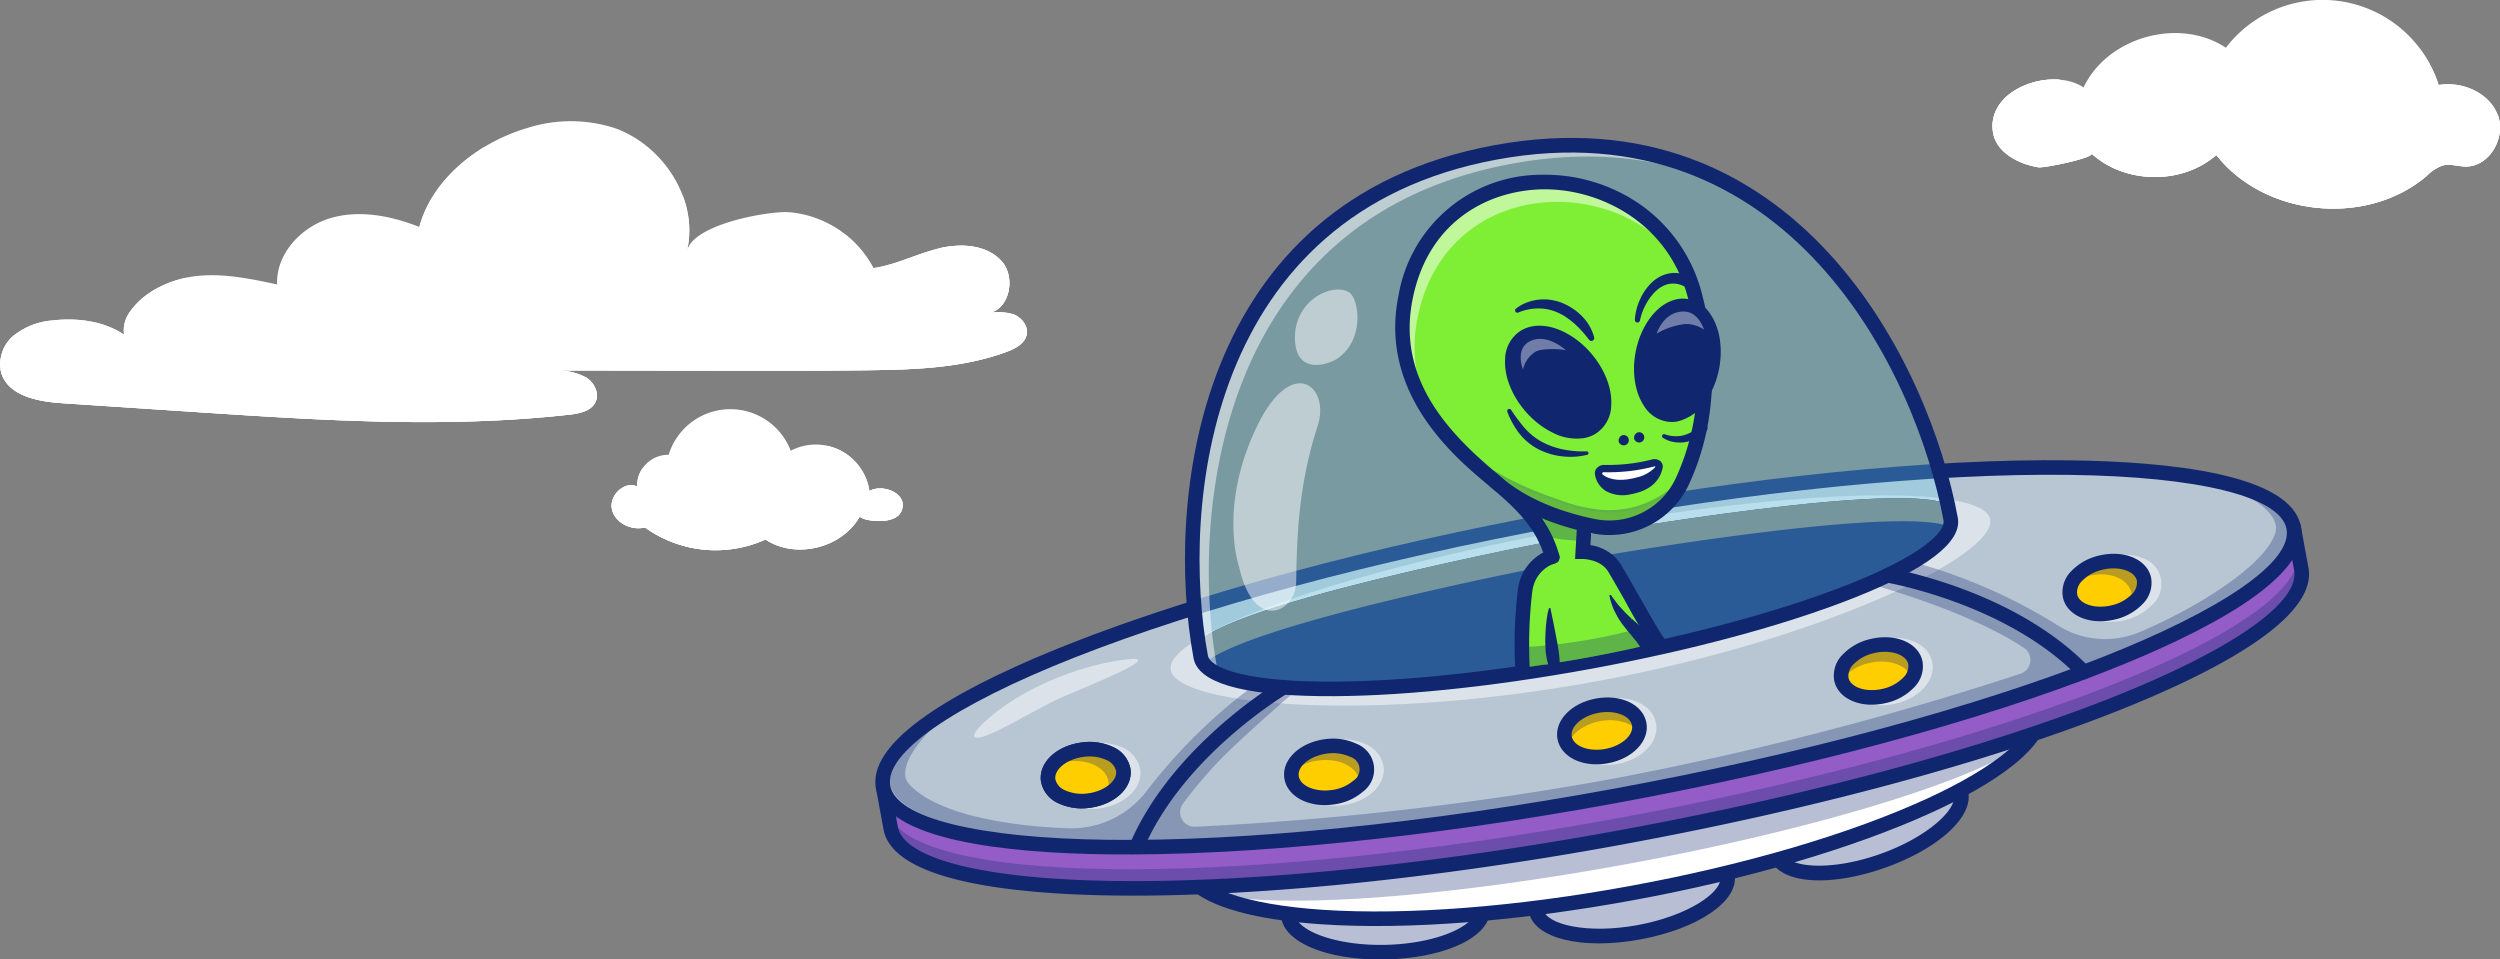 <svg id="welcome_screen_splash" data-name="welcome screen splash" xmlns="http://www.w3.org/2000/svg" width="484.372" height="185.896" viewBox="0 0 484.372 185.896">
    <rect x="0" y="0" width="484.372" height="185.896" fill="#808080" stroke="none"/>
    <defs>
        <clipPath id="clip-path">
            <path id="Rectangle_76" data-name="Rectangle 76" class="cls-1" d="M0 0h484.372v185.896H0z"/>
        </clipPath>
        <clipPath id="clip-path-3">
            <path id="Rectangle_45" data-name="Rectangle 45" class="cls-1" transform="translate(297.557 164.71)" d="M0 0h37.176v16.645H0z"/>
        </clipPath>
        <clipPath id="clip-path-4">
            <path id="Rectangle_46" data-name="Rectangle 46" class="cls-1" transform="translate(344.09 149.963)" d="M0 0h35.931v19.185H0z"/>
        </clipPath>
        <clipPath id="clip-path-5">
            <path id="Rectangle_47" data-name="Rectangle 47" class="cls-1" transform="translate(249.603 169.021)" d="M0 0h37.678v15.464H0z"/>
        </clipPath>
        <clipPath id="clip-path-6">
            <path id="Rectangle_48" data-name="Rectangle 48" class="cls-1" transform="translate(229.744 134.535)" d="M0 0h165.66v39.974H0z"/>
        </clipPath>
        <clipPath id="clip-path-7">
            <path id="Rectangle_49" data-name="Rectangle 49" class="cls-1" transform="translate(171.887 106.532)" d="M0 0h274.078v65.587H0z"/>
        </clipPath>
        <clipPath id="clip-path-8">
            <path id="Rectangle_50" data-name="Rectangle 50" class="cls-1" transform="translate(303.553 135.247)" d="M0 0h17.389v12.962H0z"/>
        </clipPath>
        <clipPath id="clip-path-9">
            <path id="Rectangle_51" data-name="Rectangle 51" class="cls-1" transform="translate(357.153 123.583)" d="M0 0h17.312v13.064H0z"/>
        </clipPath>
        <clipPath id="clip-path-10">
            <path id="Rectangle_52" data-name="Rectangle 52" class="cls-1" transform="translate(401.452 107.422)" d="M0 0h17.307v13.065H0z"/>
        </clipPath>
        <clipPath id="clip-path-11">
            <path id="Rectangle_53" data-name="Rectangle 53" class="cls-1" transform="translate(250.664 143.232)" d="M0 0h17.444v12.873H0z"/>
        </clipPath>
        <clipPath id="clip-path-12">
            <path id="Rectangle_54" data-name="Rectangle 54" class="cls-1" transform="translate(203.513 143.866)" d="M0 0h17.443v12.869H0z"/>
        </clipPath>
        <clipPath id="clip-path-13">
            <path id="Rectangle_55" data-name="Rectangle 55" class="cls-1" transform="translate(226.795 95.974)" d="M0 0h158.834v40.741H0z"/>
        </clipPath>
        <clipPath id="clip-path-14">
            <path id="Rectangle_56" data-name="Rectangle 56" class="cls-1" transform="translate(362.658 94.63)" d="M0 0h81.657v35.351H0z"/>
        </clipPath>
        <clipPath id="clip-path-15">
            <path id="Rectangle_57" data-name="Rectangle 57" class="cls-1" transform="translate(172.426 128.763)" d="M0 0h78.799v35.133H0z"/>
        </clipPath>
        <clipPath id="clip-path-16">
            <path id="Rectangle_58" data-name="Rectangle 58" class="cls-1" transform="translate(220.054 109.585)" d="M0 0h183.093v54.549H0z"/>
        </clipPath>
        <clipPath id="clip-path-17">
            <path id="Rectangle_59" data-name="Rectangle 59" class="cls-1" transform="translate(231.018 28.131)" d="M0 0h146.966v105.345H0z"/>
        </clipPath>
        <clipPath id="clip-path-18">
            <path id="Rectangle_60" data-name="Rectangle 60" class="cls-1" transform="translate(231.018 28.132)" d="M0 0h111.654v102.678H0z"/>
        </clipPath>
        <clipPath id="clip-path-19">
            <path id="Rectangle_61" data-name="Rectangle 61" class="cls-1" transform="translate(293.953 96.428)" d="M0 0h13.031v8.323H0z"/>
        </clipPath>
        <clipPath id="clip-path-20">
            <path id="Rectangle_62" data-name="Rectangle 62" class="cls-1" transform="translate(283.711 87.943)" d="M0 0h42.974v14.535H0z"/>
        </clipPath>
        <clipPath id="clip-path-21">
            <path id="Rectangle_63" data-name="Rectangle 63" class="cls-1" transform="translate(271.647 34.818)" d="M0 0h54.884v44.717H0z"/>
        </clipPath>
        <clipPath id="clip-path-22">
            <path id="Rectangle_64" data-name="Rectangle 64" class="cls-1" transform="translate(294.633 65.658)" d="M0 0h8.775v5.918H0z"/>
        </clipPath>
        <clipPath id="clip-path-23">
            <path id="Rectangle_65" data-name="Rectangle 65" class="cls-1" transform="translate(320.974 60.362)" d="M0 0h9.178v4.274H0z"/>
        </clipPath>
        <clipPath id="clip-path-24">
            <path id="Rectangle_66" data-name="Rectangle 66" class="cls-1" transform="translate(303.09 136.543)" d="M0 0h14.564v7.828H0z"/>
        </clipPath>
        <clipPath id="clip-path-25">
            <path id="Rectangle_67" data-name="Rectangle 67" class="cls-1" transform="translate(356.75 125.226)" d="M0 0h14.49v6.633H0z"/>
        </clipPath>
        <clipPath id="clip-path-26">
            <path id="Rectangle_68" data-name="Rectangle 68" class="cls-1" transform="translate(401.456 108.713)" d="M0 0h14.02v8.645H0z"/>
        </clipPath>
        <clipPath id="clip-path-27">
            <path id="Rectangle_69" data-name="Rectangle 69" class="cls-1" transform="translate(250.223 144.523)" d="M0 0h14.598v7.579H0z"/>
        </clipPath>
        <clipPath id="clip-path-28">
            <path id="Rectangle_70" data-name="Rectangle 70" class="cls-1" transform="translate(203.832 145.158)" d="M0 0h13.837v9.078H0z"/>
        </clipPath>
        <clipPath id="clip-path-29">
            <path id="Rectangle_71" data-name="Rectangle 71" class="cls-1" transform="translate(238.96 74.267)" d="M0 0h16.832v44.052H0z"/>
        </clipPath>
        <clipPath id="clip-path-30">
            <path id="Rectangle_72" data-name="Rectangle 72" class="cls-1" transform="translate(250.889 56.081)" d="M0 0h12.119v14.626H0z"/>
        </clipPath>
        <clipPath id="clip-path-31">
            <path id="Rectangle_73" data-name="Rectangle 73" class="cls-1" transform="translate(188.744 127.656)" d="M0 0h31.764v15.28H0z"/>
        </clipPath>
        <clipPath id="clip-path-32">
            <path id="Rectangle_74" data-name="Rectangle 74" class="cls-1" transform="translate(295.009 121.257)" d="M0 0h26.197v8.066H0z"/>
        </clipPath>
        <style>
            .cls-1{fill:none}.cls-2{clip-path:url(#clip-path)}.cls-4{fill:#102770}.cls-5{fill:#fff}.cls-6{opacity:.3}.cls-15{opacity:.5}.cls-29{fill:#e3f59f}.cls-30{fill:#7fef35}.cls-35{opacity:.4}.cls-38{fill:#ffce00}
        </style>
    </defs>
    <g id="Group_127" data-name="Group 127" class="cls-2">
        <g id="Group_126" data-name="Group 126">
            <g id="Group_125" data-name="Group 125" class="cls-2">
                <path id="Path_12" data-name="Path 12" d="M334.68 169.628c.769 4.193-6.9 9.116-17.141 11s-19.159.006-19.928-4.187 6.9-9.117 17.139-11 19.159-.006 19.93 4.187" style="fill:#e2e2e2"/>
                <path id="Path_13" data-name="Path 13" class="cls-4" d="M317.581 180.849c-10.343 1.9-19.4-.06-20.194-4.37s6.979-9.362 17.323-11.262 19.4.06 20.194 4.37-6.979 9.362-17.323 11.262m-2.789-15.184c-10.1 1.855-17.7 6.669-16.957 10.731s9.568 5.859 19.664 4.005 17.7-6.669 16.957-10.732-9.568-5.859-19.664-4"/>
                <path id="Path_14" data-name="Path 14" class="cls-5" d="M334.68 169.628c.769 4.193-6.9 9.116-17.141 11s-19.159.006-19.928-4.187 6.9-9.117 17.139-11 19.159-.006 19.93 4.187"/>
                <path id="Path_15" data-name="Path 15" class="cls-4" d="M317.581 180.849c-10.343 1.9-19.4-.06-20.194-4.37s6.979-9.362 17.323-11.262 19.4.06 20.194 4.37-6.979 9.362-17.323 11.262m-2.789-15.184c-10.1 1.855-17.7 6.669-16.957 10.731s9.568 5.859 19.664 4.005 17.7-6.669 16.957-10.732-9.568-5.859-19.664-4"/>
                <g id="Group_37" data-name="Group 37" class="cls-6">
                    <g id="Group_36" data-name="Group 36">
                        <g id="Group_35" data-name="Group 35" style="clip-path:url(#clip-path-3)">
                            <path id="Path_16" data-name="Path 16" class="cls-4" d="M334.68 169.628c.769 4.193-6.9 9.116-17.141 11s-19.159.006-19.928-4.187 6.9-9.117 17.139-11 19.159-.006 19.93 4.187"/>
                        </g>
                    </g>
                </g>
                <path id="Path_17" data-name="Path 17" class="cls-4" d="M317.794 182.012c-11.357 2.086-20.631-.2-21.572-5.32s6.916-10.553 18.273-12.639 20.631.2 21.572 5.32-6.915 10.552-18.273 12.639m-2.789-15.184c-9.814 1.8-16.546 6.425-16.007 9.354s8.472 4.858 18.286 3.055 16.545-6.426 16.007-9.355-8.472-4.857-18.286-3.054"/>
                <path id="Path_18" data-name="Path 18" class="cls-5" d="M379.836 153.313c1.412 4.022-5.4 10.078-15.223 13.526s-18.926 2.982-20.338-1.041 5.4-10.078 15.223-13.525 18.926-2.982 20.338 1.04"/>
                <path id="Path_19" data-name="Path 19" class="cls-4" d="M358.184 168.8c-7.182 1.319-13 .281-14.124-2.925-1.451-4.134 5.441-10.332 15.363-13.816a36.548 36.548 0 0 1 13.409-2.294c3.94.2 6.5 1.435 7.219 3.474 1.452 4.134-5.44 10.332-15.362 13.816a43.422 43.422 0 0 1-6.505 1.745m7.908-18.062a43.469 43.469 0 0 0-6.517 1.751c-9.686 3.4-16.453 9.338-15.084 13.235s10.362 4.3 20.046.9 16.453-9.338 15.084-13.235c-.65-1.853-3.069-2.978-6.812-3.17a29.372 29.372 0 0 0-6.717.518"/>
                <path id="Path_20" data-name="Path 20" class="cls-4" d="M358.248 170.01c-7.827 1.438-13.954.1-15.3-3.744-1.724-4.911 5.192-11.5 16.087-15.324a37.708 37.708 0 0 1 13.861-2.359c4.451.228 7.39 1.742 8.275 4.263 1.724 4.911-5.192 11.5-16.088 15.324a45.64 45.64 0 0 1-6.831 1.84m8.06-18.111a42.359 42.359 0 0 0-6.342 1.705c-9.415 3.3-15.347 8.918-14.36 11.727s9.127 3.482 18.539.177 15.346-8.918 14.359-11.727c-.466-1.33-2.618-2.22-5.756-2.38a28.178 28.178 0 0 0-6.44.5"/>
                <path id="Path_21" data-name="Path 21" class="cls-5" d="M249.6 177.237c.11 4.262 8.633 7.5 19.037 7.232s18.749-3.939 18.64-8.2-8.633-7.5-19.037-7.233-18.75 3.939-18.64 8.2"/>
                <path id="Path_22" data-name="Path 22" class="cls-4" d="M275.346 184.016a43.506 43.506 0 0 1-6.7.681c-10.513.27-19.157-3.074-19.27-7.454l.228-.006-.228.006c-.056-2.16 1.9-4.224 5.513-5.813a36.575 36.575 0 0 1 13.349-2.622c10.513-.27 19.157 3.074 19.27 7.455.087 3.4-4.981 6.434-12.162 7.753m-13.811-14.072a29.4 29.4 0 0 0-6.462 1.9c-3.431 1.51-5.292 3.421-5.241 5.384.106 4.129 8.541 7.274 18.8 7.01s18.524-3.838 18.417-7.967-8.541-7.274-18.8-7.01a43.628 43.628 0 0 0-6.714.68"/>
                <g id="Group_40" data-name="Group 40" class="cls-6">
                    <g id="Group_39" data-name="Group 39">
                        <g id="Group_38" data-name="Group 38" style="clip-path:url(#clip-path-4)">
                            <path id="Path_23" data-name="Path 23" class="cls-4" d="M379.836 153.313c1.412 4.022-5.4 10.078-15.223 13.526s-18.926 2.982-20.338-1.041 5.4-10.078 15.223-13.525 18.926-2.982 20.338 1.04"/>
                        </g>
                    </g>
                </g>
                <g id="Group_43" data-name="Group 43" class="cls-6">
                    <g id="Group_42" data-name="Group 42">
                        <g id="Group_41" data-name="Group 41" style="clip-path:url(#clip-path-5)">
                            <path id="Path_24" data-name="Path 24" class="cls-4" d="M249.6 177.237c.11 4.262 8.633 7.5 19.037 7.232s18.749-3.939 18.64-8.2-8.633-7.5-19.037-7.233-18.75 3.939-18.64 8.2"/>
                        </g>
                    </g>
                </g>
                <path id="Path_25" data-name="Path 25" class="cls-4" d="M275.716 185.171a45.611 45.611 0 0 1-7.039.708c-11.544.3-20.349-3.4-20.483-8.606-.069-2.671 2.14-5.131 6.219-6.926a37.742 37.742 0 0 1 13.794-2.721c11.544-.3 20.35 3.4 20.484 8.606.1 4.074-5.149 7.5-12.975 8.939m-13.97-14.064a28.242 28.242 0 0 0-6.2 1.823c-2.876 1.265-4.571 2.862-4.534 4.271.076 2.976 7.615 6.114 17.589 5.858s17.343-3.777 17.266-6.754-7.615-6.115-17.59-5.858a42.35 42.35 0 0 0-6.534.66m-12.142 6.13z"/>
                <path id="Path_26" data-name="Path 26" d="M395.34 136.84c2.124 11.564-33.333 27.768-79.2 36.193s-84.763 5.88-86.888-5.683 33.333-27.768 79.195-36.193 84.764-5.881 86.888 5.683" style="fill:#999"/>
                <path id="Path_27" data-name="Path 27" class="cls-4" d="M316.187 173.257c-22.2 4.078-43.473 5.732-59.9 4.657-16.525-1.081-26.2-4.818-27.251-10.523s6.669-12.638 21.731-19.522c14.975-6.843 35.447-12.858 57.647-16.936s43.472-5.732 59.9-4.658c16.525 1.081 26.2 4.819 27.251 10.524s-6.669 12.638-21.731 19.522c-14.975 6.843-35.447 12.858-57.646 16.936m-7.693-41.876c-45.665 8.389-81.11 24.506-79.012 35.928s40.957 13.888 86.622 5.5 81.11-24.506 79.012-35.928-40.957-13.889-86.622-5.5"/>
                <path id="Path_28" data-name="Path 28" class="cls-5" d="M395.4 138.378a10.1 10.1 0 0 1-2.765 5.5c-9.087 10.423-39.384 22.336-76.494 29.153s-69.663 6.45-81.861-.063a10.1 10.1 0 0 1-4.541-4.161c1.826-7.26 36.772-19.144 80.629-27.2s80.745-9.368 85.032-3.231"/>
                <g id="Group_46" data-name="Group 46" class="cls-6">
                    <g id="Group_45" data-name="Group 45">
                        <g id="Group_44" data-name="Group 44" style="clip-path:url(#clip-path-6)">
                            <path id="Path_29" data-name="Path 29" class="cls-4" d="M395.4 138.378a10.1 10.1 0 0 1-2.765 5.5c-9.683 7.179-40.412 16.737-77.523 23.554s-69.23 8.805-80.832 5.536a10.1 10.1 0 0 1-4.541-4.161c1.826-7.26 36.772-19.144 80.629-27.2s80.745-9.368 85.032-3.231"/>
                        </g>
                    </g>
                </g>
                <path id="Path_30" data-name="Path 30" class="cls-4" d="M316.4 174.42c-22.293 4.1-43.67 5.755-60.193 4.674-12.11-.792-26.857-3.428-28.338-11.49s11.366-15.767 22.4-20.811c15.061-6.883 35.632-12.929 57.924-17.024s43.669-5.755 60.193-4.675c12.11.793 26.856 3.429 28.337 11.491s-11.366 15.767-22.4 20.811c-15.061 6.883-35.632 12.929-57.924 17.024m-7.693-41.876c-22.07 4.054-42.406 10.026-57.261 16.815-13.9 6.352-21.675 12.982-20.8 17.735s10.5 8.188 25.746 9.185c16.3 1.066 37.429-.58 59.5-4.634s42.406-10.026 57.261-16.815c13.9-6.352 21.674-12.982 20.8-17.735s-10.5-8.187-25.747-9.185c-16.3-1.066-37.428.58-59.5 4.634"/>
                <path id="Path_31" data-name="Path 31" d="m444.407 102.254 1.466 7.979c2.727 14.848-56.243 38.124-131.714 51.988s-138.859 13.066-141.591-1.782l-1.466-7.979" style="fill:#945cc6"/>
                <path id="Path_32" data-name="Path 32" class="cls-4" d="M314.2 162.445c-36.515 6.708-71.361 10.217-98.118 9.88-26.864-.338-42.4-4.545-43.738-11.845l-1.466-7.978.448-.083 1.466 7.979c2.7 14.7 66.1 15.418 141.326 1.6s134.23-37.022 131.53-51.723l-1.466-7.979.448-.082 1.466 7.979c1.341 7.3-11.683 16.752-36.673 26.616-24.89 9.824-58.708 18.929-95.223 25.637"/>
                <g id="Group_49" data-name="Group 49" class="cls-6">
                    <g id="Group_48" data-name="Group 48">
                        <g id="Group_47" data-name="Group 47" style="clip-path:url(#clip-path-7)">
                            <path id="Path_33" data-name="Path 33" class="cls-4" d="m445.194 106.532.68 3.7c2.727 14.847-56.242 38.123-131.715 51.988s-138.865 13.066-141.592-1.781l-.68-3.7c2.727 14.847 66.119 15.645 141.592 1.78s134.442-37.14 131.715-51.987"/>
                        </g>
                    </g>
                </g>
                <path id="Path_34" data-name="Path 34" class="cls-4" d="M314.414 163.608c-36.588 6.721-71.515 10.237-98.347 9.9-19.448-.245-43.023-2.666-44.887-12.813l-1.465-7.979a1.411 1.411 0 0 1 2.775-.51l1.466 7.979c1.149 6.258 16.9 10.184 42.147 10.5 26.654.335 61.387-3.164 97.8-9.853s70.123-15.763 94.918-25.55c23.481-9.268 36.812-18.537 35.663-24.8l-1.466-7.978a1.411 1.411 0 1 1 2.775-.51l1.466 7.978c1.864 10.148-19.311 20.79-37.4 27.931-24.96 9.851-58.856 18.979-95.444 25.7"/>
                <path id="Path_35" data-name="Path 35" d="M444.248 102.283c2.728 14.848-56.243 38.124-131.714 51.988s-138.863 13.067-141.591-1.782 56.243-38.124 131.714-51.988 138.863-13.066 141.591 1.782" style="fill:#b8c5d3"/>
                <g id="Group_52" data-name="Group 52" class="cls-15">
                    <g id="Group_51" data-name="Group 51">
                        <g id="Group_50" data-name="Group 50" style="clip-path:url(#clip-path-8)">
                            <path id="Path_36" data-name="Path 36" class="cls-5" d="M313.4 148c-4.83.887-9.12-1.175-9.766-4.694s2.63-6.97 7.46-7.857 9.12 1.174 9.766 4.693-2.63 6.97-7.46 7.858m-1.8-9.776c-3.164.581-5.543 2.675-5.2 4.573s3.317 3.009 6.481 2.427 5.543-2.675 5.2-4.572-3.317-3.009-6.481-2.428"/>
                        </g>
                    </g>
                </g>
                <g id="Group_55" data-name="Group 55" class="cls-15">
                    <g id="Group_54" data-name="Group 54">
                        <g id="Group_53" data-name="Group 53" style="clip-path:url(#clip-path-9)">
                            <path id="Path_37" data-name="Path 37" class="cls-5" d="M366.689 136.449a10.584 10.584 0 0 1-5.656-.42 5.34 5.34 0 0 1-2.114-9.123 10.76 10.76 0 0 1 5.448-3c4.779-1.107 9.163.755 9.972 4.24s-2.309 7.084-7.094 8.191c-.185.043-.371.082-.556.116m-1.258-9.887a8.988 8.988 0 0 0-.427.089 8.036 8.036 0 0 0-4.017 2.175 2.562 2.562 0 0 0 1.059 4.57 8.046 8.046 0 0 0 4.563.189c3.134-.726 5.416-2.927 4.981-4.806-.417-1.794-3.182-2.764-6.159-2.217"/>
                        </g>
                    </g>
                </g>
                <g id="Group_58" data-name="Group 58" class="cls-15">
                    <g id="Group_57" data-name="Group 57">
                        <g id="Group_56" data-name="Group 56" style="clip-path:url(#clip-path-10)">
                            <path id="Path_38" data-name="Path 38" class="cls-5" d="M410.97 120.287c-4.554.837-8.618-1.012-9.395-4.355a5.757 5.757 0 0 1 1.642-5.188 11.4 11.4 0 0 1 11.66-2.707 5.341 5.341 0 0 1 2.117 9.123 10.768 10.768 0 0 1-5.446 3.007q-.289.067-.578.12m-1.244-9.89a9.161 9.161 0 0 0-.425.088 8.04 8.04 0 0 0-4.016 2.178 3.086 3.086 0 0 0-.961 2.631c.436 1.879 3.463 2.853 6.586 2.124a8.035 8.035 0 0 0 4.016-2.177 2.563 2.563 0 0 0-1.06-4.57 7.87 7.87 0 0 0-4.14-.274"/>
                        </g>
                    </g>
                </g>
                <g id="Group_61" data-name="Group 61" class="cls-15">
                    <g id="Group_60" data-name="Group 60">
                        <g id="Group_59" data-name="Group 59" style="clip-path:url(#clip-path-11)">
                            <path id="Path_39" data-name="Path 39" class="cls-5" d="M260.827 155.9q-.285.053-.577.093c-4.865.665-9.056-1.591-9.541-5.136s2.951-6.845 7.813-7.507a10.757 10.757 0 0 1 6.16.872 5.754 5.754 0 0 1 3.38 4.264c.465 3.4-2.679 6.578-7.235 7.414m-7.322-5.425c.261 1.911 3.175 3.158 6.363 2.722s5.659-2.418 5.4-4.329a3.085 3.085 0 0 0-1.834-2.117 8.044 8.044 0 0 0-4.528-.606c-3.188.438-5.66 2.419-5.4 4.33"/>
                        </g>
                    </g>
                </g>
                <g id="Group_64" data-name="Group 64" class="cls-15">
                    <g id="Group_63" data-name="Group 63">
                        <g id="Group_62" data-name="Group 62" style="clip-path:url(#clip-path-12)">
                            <path id="Path_40" data-name="Path 40" class="cls-5" d="M213.678 156.53q-.288.053-.583.093a10.759 10.759 0 0 1-6.159-.875 5.34 5.34 0 0 1-1.264-9.279 11.4 11.4 0 0 1 11.861-1.615 5.758 5.758 0 0 1 3.378 4.266c.463 3.4-2.68 6.573-7.233 7.41m-2.352-9.687a7.874 7.874 0 0 0-3.772 1.728 2.562 2.562 0 0 0 .632 4.648 8.043 8.043 0 0 0 4.528.608c3.184-.435 5.662-2.415 5.4-4.327a3.084 3.084 0 0 0-1.833-2.117 8.043 8.043 0 0 0-4.528-.608 8.664 8.664 0 0 0-.428.068m-6.371 4.449z"/>
                        </g>
                    </g>
                </g>
                <g id="Group_67" data-name="Group 67" class="cls-15">
                    <g id="Group_66" data-name="Group 66">
                        <g id="Group_65" data-name="Group 65" style="clip-path:url(#clip-path-13)">
                            <path id="Path_41" data-name="Path 41" class="cls-5" d="M385.594 100.642c1.275 6.94-32.458 23.313-76.3 31.366s-81.191 4.739-82.466-2.2 33.232-19.1 77.074-27.148 80.416-8.957 81.691-2.017"/>
                        </g>
                    </g>
                </g>
                <g id="Group_70" data-name="Group 70" class="cls-6">
                    <g id="Group_69" data-name="Group 69">
                        <g id="Group_68" data-name="Group 68" style="clip-path:url(#clip-path-14)">
                            <path id="Path_42" data-name="Path 42" class="cls-4" d="M362.659 108.97s23.289 6.819 28.226 11.613 13.463 9.4 13.463 9.4 66.265-26.128 28.145-35.351c0 0 9.96 4.1 8.3 8.781-2.4 6.772-16.661 15.076-26.339 19.089a17.151 17.151 0 0 1-15.78-1.346 104.568 104.568 0 0 0-31.217-13.066c-4.947-1.206-4.8.882-4.8.882"/>
                        </g>
                    </g>
                </g>
                <g id="Group_73" data-name="Group 73" class="cls-6">
                    <g id="Group_72" data-name="Group 72">
                        <g id="Group_71" data-name="Group 71" style="clip-path:url(#clip-path-15)">
                            <path id="Path_43" data-name="Path 43" class="cls-4" d="M251.225 129.441s-19.345 14.65-22.256 20.886-9.244 13.57-9.244 13.57-71.225-.871-38.871-23.04c0 0-8.04 7.54-4.638 11.158 5.718 6.081 20.27 8.1 30.735 8.46a18.363 18.363 0 0 0 15.283-7.3 104.818 104.818 0 0 1 24.192-22.849c4.2-2.886 4.8-.882 4.8-.882"/>
                        </g>
                    </g>
                </g>
                <g id="Group_76" data-name="Group 76" class="cls-6">
                    <g id="Group_75" data-name="Group 75">
                        <g id="Group_74" data-name="Group 74" style="clip-path:url(#clip-path-16)">
                            <path id="Path_44" data-name="Path 44" class="cls-4" d="M250.583 130.292s-27.853 21.948-30.528 33.842c0 0 38.8 0 92.638-9.892s90.454-24.623 90.454-24.623-27.314-21.593-42.552-19.945-4.148 1.886-4.148 1.886 22.794 5.444 35.674 13.95a2.813 2.813 0 0 1-.647 5.024 627.188 627.188 0 0 1-79.85 20.506 615.972 615.972 0 0 1-80.043 9.142 2.809 2.809 0 0 1-2.388-4.473 87.336 87.336 0 0 1 6.627-7.9c4.793-5.1 18.034-16.415 18.034-16.415z"/>
                        </g>
                    </g>
                </g>
                <path id="Path_45" data-name="Path 45" class="cls-4" d="M378.681 99.1c1.47 8-30.3 20.543-70.972 28.013s-74.824 7.041-76.294-.96 72.1-21.884 72.1-21.884 73.7-13.17 75.168-5.169"/>
                <path id="Path_46" data-name="Path 46" class="cls-4" d="M299.476 128.73q.795-.115 1.6-.241l.038-.007q3.264-.505 6.643-1.125c3.863-.709 7.6-1.491 11.161-2.323 20.474-4.784 35.129-11.262 34.327-15.631-.68-3.7-25.5-.331-39.243 1.83-.18.028-.36.059-.536.086-1.134.178-2.184.349-3.131.5-3.234.529-5.27.893-5.27.893s-1.557.293-4.1.805l-.5.1c-1.427.29-3.129.64-5.015 1.039-13.735 2.91-37.275 8.446-36.606 12.083.783 4.262 16.035 5.173 36.124 2.612a6.46 6.46 0 0 1 .233-.03z"/>
                <path id="Path_47" data-name="Path 47" d="M378.682 99.1a4.04 4.04 0 0 1-.792 2.958c-10.985-4.507-73.556 6.677-73.556 6.677s-62.461 11.784-71.127 19.9a4.036 4.036 0 0 1-1.791-2.483c-1.47-8 72.1-21.884 72.1-21.884s73.7-13.167 75.168-5.169" style="fill:#7a7a7a"/>
                <path id="Path_48" data-name="Path 48" class="cls-4" d="M312.949 155.63c-36.589 6.721-71.516 10.237-98.347 9.9-19.449-.244-43.023-2.666-44.887-12.813s19.31-20.79 37.4-27.931c24.96-9.852 58.856-18.979 95.444-25.7s71.515-10.237 98.347-9.9c19.448.244 43.022 2.666 44.886 12.814s-19.31 20.789-37.4 27.93c-24.96 9.852-58.856 18.979-95.444 25.7m-9.878-53.77c-36.414 6.689-70.123 15.763-94.918 25.55-23.481 9.268-36.813 18.537-35.663 24.8s16.9 10.184 42.147 10.5c26.655.336 61.388-3.164 97.8-9.853s70.123-15.763 94.918-25.55c23.48-9.268 36.812-18.537 35.662-24.8s-16.9-10.184-42.147-10.5c-26.654-.336-61.387 3.164-97.8 9.853"/>
                <g id="Group_79" data-name="Group 79" class="cls-6">
                    <g id="Group_78" data-name="Group 78">
                        <g id="Group_77" data-name="Group 77" style="clip-path:url(#clip-path-17)">
                            <path id="Path_49" data-name="Path 49" d="M377.936 100.575c1.45 7.894-29.9 20.268-70.024 27.639s-73.825 6.947-75.275-.947c-5.082-27.662-1.25-87.02 57.145-97.747s83.072 43.393 88.154 71.055" style="fill:#6bd6f0"/>
                        </g>
                    </g>
                </g>
                <g id="Group_82" data-name="Group 82" class="cls-15">
                    <g id="Group_81" data-name="Group 81">
                        <g id="Group_80" data-name="Group 80" style="clip-path:url(#clip-path-18)">
                            <path id="Path_50" data-name="Path 50" class="cls-5" d="M235.82 129.462c-5.081-27.662-1.249-87.02 57.145-97.747 20.536-3.773 36.9.481 49.707 8.778-13.247-9.715-30.613-15.066-52.89-10.973-58.4 10.727-62.227 70.085-57.145 97.747.262 1.426 1.581 2.607 3.8 3.543a3.2 3.2 0 0 1-.613-1.348"/>
                        </g>
                    </g>
                </g>
                <path id="Path_51" data-name="Path 51" class="cls-4" d="M308.166 129.6c-19.492 3.581-38.106 5.454-52.412 5.274-15.4-.194-23.645-2.668-24.505-7.353-5.451-29.673-.286-88.632 58.277-99.39s84.346 42.516 89.8 72.188c.861 4.686-5.966 9.928-20.291 15.583-13.309 5.253-31.373 10.118-50.866 13.7m-18.13-98.694c-56.368 10.355-61.287 67.392-56.012 96.105.4 2.2 6.348 4.848 21.765 5.042 14.129.178 32.549-1.679 51.868-5.228s37.2-8.36 50.339-13.548c14.341-5.66 18.957-10.243 18.552-12.448-5.274-28.713-30.143-80.278-86.512-69.923"/>
                <path id="Path_52" data-name="Path 52" class="cls-29" d="M293.974 96.439c-.005 0-.009-.006-.012-.007l.012.005"/>
                <path id="Path_53" data-name="Path 53" class="cls-4" d="m294.265 96.763-.405-.117-.048-.042.128-.156-.19.035.192-.038.029-.035.066-.19.136.039z"/>
                <path id="Path_54" data-name="Path 54" class="cls-30" d="M318.88 124.952v-.005a9.19 9.19 0 0 0-.278-.543v-.007c-.048-.084-.1-.168-.146-.249-.1-.17-.206-.331-.318-.489a3.327 3.327 0 0 0-.158-.222 14.356 14.356 0 0 0-1.05-1.232l-.006-.009c-.159-.166-.32-.335-.485-.5-.1-.105-.2-.212-.306-.318-.291-.3-.59-.614-.895-.949l-.006-.009c-.1-.106-.193-.213-.291-.326a.158.158 0 0 1-.022-.023c-.14-.16-.277-.323-.417-.5-.048-.058-.1-.122-.147-.183s-.1-.125-.147-.189a17.59 17.59 0 0 1-1.1-1.597c-.066-.11-.151-.249-.225-.378-.72-1.255 3.246 4.15 3.246 4.15l2.8 3.836 2.279-.829-6.443-10.874a7.99 7.99 0 0 0-7.9-6.617h-.17a.169.169 0 0 1-.03 0l.127-2.166.176-2.958.012-.21.006-.1a6.151 6.151 0 0 1-.662-.057.027.027 0 0 0-.02 0 15.161 15.161 0 0 1-2.464-.586 21.863 21.863 0 0 1-.336-.109c-.144-.049-.291-.1-.439-.148-.594-.2-1.2-.436-1.811-.681a.054.054 0 0 1-.021-.008.056.056 0 0 1-.027-.01.04.04 0 0 1-.019-.007.276.276 0 0 1-.043-.017c-.58-.235-1.157-.48-1.717-.728h-.005l-.025-.01-.3-.134a98.552 98.552 0 0 1-2.427-1.14l-.262-.13c-.483-.239-.912-.457-1.269-.639l-.147-.076-.061-.032c-.1-.05-.183-.1-.264-.139-.063-.031-.122-.063-.178-.093-.036-.019-.069-.035-.1-.054s-.05-.026-.072-.037c-.043-.025-.084-.045-.12-.063l-.117-.062a.35.35 0 0 0-.05-.026.263.263 0 0 0-.036-.021h-.006.006c.029.022.079.061.147.116a.385.385 0 0 0 .032.024v.005a.042.042 0 0 0 .012.008.163.163 0 0 0 .027.025 7.037 7.037 0 0 1 .598.567 16.41 16.41 0 0 1 1.546 1.859c.067.093.138.19.206.291s.143.2.215.309.145.214.218.326l.222.346c.136.211.273.434.413.666l.168.286a18.373 18.373 0 0 1 .349.616.019.019 0 0 1 .01.015c.045.08.087.16.132.239s.1.174.141.263q.091.163.18.336c.054.1.109.213.167.32l.012.028c.062.119.122.239.182.361s.123.246.184.372.112.231.167.351l.061.124a14.253 14.253 0 0 1 1.114 3.664.748.748 0 0 1 .012.081 17.749 17.749 0 0 1-.032 5.573 16.9 16.9 0 0 1-.707 2.887l-.982.511.694 11.712q.795-.117 1.6-.241l.038-.007q3.264-.505 6.643-1.125c3.863-.71 7.6-1.492 11.161-2.324"/>
                <g id="Group_85" data-name="Group 85" class="cls-6">
                    <g id="Group_84" data-name="Group 84">
                        <g id="Group_83" data-name="Group 83" style="clip-path:url(#clip-path-19)">
                            <path id="Path_55" data-name="Path 55" class="cls-4" d="M293.953 96.428c.145.1 2.481 1.8 5.2 7.4a28.213 28.213 0 0 0 7.64.9l.2-3.271c-3.958-.116-12.738-4.871-13.031-5.029"/>
                        </g>
                    </g>
                </g>
                <path id="Path_56" data-name="Path 56" class="cls-30" d="M303.848 100.728c-6.54-2.489-8.168-2.456-14.651-7.861-7.938-6.618-20.416-18.107-16.839-35.413 6.359-30.764 49.128-28.511 56.176.407 3.833 15.724.993 27.568-2.483 35.188a15.678 15.678 0 0 1-17.356 8.884c-6.171-1.25-13.788-3.813-19.5-9.066z"/>
                <path id="Path_57" data-name="Path 57" class="cls-4" d="M314.688 102.218a15.911 15.911 0 0 1-6.039-.061c-1.492-.3-3.145-.7-4.881-1.22l-.054-.021a46.617 46.617 0 0 1-5.777-2.149 24.379 24.379 0 0 1-4.958-2.7 29.878 29.878 0 0 1-3.93-3.037c-6.2-5.169-20.707-17.268-16.912-35.63 3.349-16.2 15.982-22.177 26.684-22.365a31.137 31.137 0 0 1 18.422 5.63 29.08 29.08 0 0 1 11.514 17.134c3.921 16.085.806 28.094-2.5 35.336a15.864 15.864 0 0 1-11.571 9.075m-10.771-1.71a54.64 54.64 0 0 0 4.825 1.205 15.377 15.377 0 0 0 17.1-8.756c3.273-7.176 6.358-19.081 2.468-35.039-3.824-15.692-17.965-22.62-29.485-22.417-10.53.187-22.951 6.063-26.246 22-3.737 18.081 10.6 30.053 16.744 35.176zm-5.768-2.138c.829.336 1.711.656 2.721 1.021l-9.652-5.179c.676.529 1.295.989 1.874 1.4a36.475 36.475 0 0 0 5.057 2.762"/>
                <g id="Group_88" data-name="Group 88" class="cls-6">
                    <g id="Group_87" data-name="Group 87">
                        <g id="Group_86" data-name="Group 86" style="clip-path:url(#clip-path-20)">
                            <path id="Path_58" data-name="Path 58" d="M283.87 88.126c1.848 1.795 3.685 3.373 5.327 4.742a29.681 29.681 0 0 0 3.883 3.007l.1.069a23.68 23.68 0 0 0 4.668 2.548l.015.005a45.635 45.635 0 0 0 5.971 2.227h.012c1.672.5 3.307.9 4.851 1.207a15.676 15.676 0 0 0 17.34-8.852c-3.875 3.38-8.447 6.249-15.249 5.971a30.038 30.038 0 0 1-7.653-1.588c-3.15-1.162-8.406-2.943-11.494-4.791-2.279-1.363-5.308-2.71-7.77-4.548" style="fill:#293856"/>
                            <path id="Path_59" data-name="Path 59" class="cls-4" d="M314.684 102.219a15.885 15.885 0 0 1-6.034-.061 56.173 56.173 0 0 1-4.871-1.213l.03-.1-.044.094a45.956 45.956 0 0 1-5.994-2.237 23.748 23.748 0 0 1-4.717-2.572l-.1-.07a29.965 29.965 0 0 1-3.907-3.026c-1.452-1.21-3.38-2.851-5.332-4.747l.3-.346a40.553 40.553 0 0 0 5.171 3.1c.92.493 1.79.958 2.58 1.43a65.614 65.614 0 0 0 9.979 4.235c.527.191 1.024.371 1.477.538a29.888 29.888 0 0 0 7.583 1.574c6.993.286 11.552-2.83 15.09-5.915l.8-.7-.442.963a15.869 15.869 0 0 1-11.559 9.042m-10.829-1.727.055.016c1.554.464 3.18.869 4.831 1.2a15.37 15.37 0 0 0 16.588-7.728c-3.484 2.886-7.954 5.567-14.551 5.3a30.433 30.433 0 0 1-7.723-1.6c-.452-.167-.948-.346-1.474-.537a65.868 65.868 0 0 1-10.058-4.273c-.781-.467-1.646-.929-2.561-1.419a74.844 74.844 0 0 1-2.962-1.643 109.96 109.96 0 0 0 3.343 2.886 29.613 29.613 0 0 0 3.862 2.991l.107.072a23.331 23.331 0 0 0 4.626 2.525 45.924 45.924 0 0 0 5.917 2.211"/>
                        </g>
                    </g>
                </g>
                <path id="Path_60" data-name="Path 60" class="cls-29" d="M275.99 78.4c1.32 3.966 4.437 7.165 7.88 9.73a47.232 47.232 0 0 1-7.88-9.73"/>
                <path id="Path_61" data-name="Path 61" class="cls-4" d="M283.734 88.308c-4.192-3.123-6.8-6.342-7.96-9.841l-.675-2.029 1.088 1.841a46.548 46.548 0 0 0 7.842 9.683zm-6.205-7.124a19.755 19.755 0 0 0 3.041 3.823 45.642 45.642 0 0 1-3.041-3.823"/>
                <g id="Group_91" data-name="Group 91" class="cls-15">
                    <g id="Group_90" data-name="Group 90">
                        <g id="Group_89" data-name="Group 89" style="clip-path:url(#clip-path-21)">
                            <path id="Path_62" data-name="Path 62" class="cls-5" d="M276.9 79.535a28.144 28.144 0 0 1-2.19-18.235c5.54-26.8 38.7-28.544 51.821-9.436-10.8-23.523-48.33-23.523-54.254 5.141-1.873 9.058.653 16.523 4.624 22.529"/>
                        </g>
                    </g>
                </g>
                <path id="Path_63" data-name="Path 63" class="cls-4" d="M301.013 109.365a1.409 1.409 0 0 1-1.609-1c-1.477-5.186-4.27-8.526-9.379-12.945q-.9-.707-1.758-1.49c-6.375-5.315-21.225-17.725-17.291-36.76A28.079 28.079 0 0 1 298.8 33.86a32.337 32.337 0 0 1 19.127 5.848A30.244 30.244 0 0 1 329.9 57.527a58.844 58.844 0 0 1 .994 24.736 50.379 50.379 0 0 1-1.421 5.756 48.036 48.036 0 0 1-2.142 5.615 17.009 17.009 0 0 1-18.921 9.682 52.957 52.957 0 0 1-9.709-2.923 22.776 22.776 0 0 1 3.412 7.2 1.41 1.41 0 0 1-.97 1.743 1.294 1.294 0 0 1-.134.031m-9.187-16.119c5.433 4.235 12.206 6.3 17.148 7.305a14.2 14.2 0 0 0 15.793-8.087 44.932 44.932 0 0 0 2.015-5.284 47.428 47.428 0 0 0 1.342-5.431 56.064 56.064 0 0 0-.961-23.554c-3.671-15.06-17.251-21.709-28.316-21.514-10.065.177-21.954 5.8-25.108 21.059-3.169 15.333 6.488 25.811 16.354 34.038l.012.01q.9.749 1.721 1.458"/>
                <path id="Path_64" data-name="Path 64" class="cls-4" d="M317.76 125.158a1.146 1.146 0 0 0 .182.439c.078.106.155.195.005.008a1.162 1.162 0 0 1-.2-.528 1.178 1.178 0 0 1 0-.287 1.221 1.221 0 0 1 .045-.194 1.081 1.081 0 0 1 .143-.291l-.088 1.132c-.106-.148-.2-.3-.3-.45l-.132-.366v-.007l.139.379c-.114-.172-.238-.335-.355-.5a3.984 3.984 0 0 0-.371-.475 19.171 19.171 0 0 1-.793-.976l.2.168-.006-.009-.192-.163c-.137-.15-.266-.307-.4-.463l-.388-.462-.783-.993.176.154a1.073 1.073 0 0 1-.433-.669l.267.523-.3-.394.082.086a1.394 1.394 0 0 1-.139-.158l.046.056a14.613 14.613 0 0 1-.791-1.242c-.228-.429-.458-.852-.67-1.283a12.341 12.341 0 0 1-.507-1.355 8.867 8.867 0 0 1-.354-1.4.165.165 0 0 1 .3-.116l.005.008c.247.378.537.743.812 1.111s.555.745.845 1.061l.915.989c.285.33.613.617.935.924l.045.056a.587.587 0 0 0-.1-.11l.083.086.283.256.267.523a1.024 1.024 0 0 0-.42-.652l.176.154.893.788.461.42c.151.138.3.275.449.42l-.191-.163.007.008.2.169c.342.366.676.742 1 1.128a4.363 4.363 0 0 1 .451.632 7.519 7.519 0 0 1 .376.672l.139.379v.007l-.131-.366c.092.21.179.423.258.637l-.087 1.131a1.061 1.061 0 0 0 .141-.288 1.181 1.181 0 0 0 .045-.193 1.135 1.135 0 0 0-.2-.814c-.149-.185-.071-.1.007.01a1.14 1.14 0 1 1-2.058.854"/>
                <path id="Path_65" data-name="Path 65" class="cls-4" d="M292.938 69.606c-.317 4.714 3.436 10.526 8.382 12.981s9.212.625 9.529-4.089-3.436-10.525-8.382-12.981-9.212-.625-9.529 4.089"/>
                <path id="Path_66" data-name="Path 66" class="cls-4" d="M330.447 61.658c2.568 3.859 2.206 10.636-.808 15.138s-7.539 5.023-10.107 1.164-2.205-10.636.809-15.138 7.538-5.023 10.106-1.164"/>
                <path id="Path_67" data-name="Path 67" class="cls-4" d="M306.915 84.875a10.015 10.015 0 0 1-6.184-1.1c-5.465-2.714-9.469-8.975-9.114-14.256a6.614 6.614 0 0 1 3.182-5.538c2.222-1.277 5.232-1.149 8.257.353 5.465 2.713 9.468 8.975 9.114 14.255a6.616 6.616 0 0 1-3.182 5.539 6.536 6.536 0 0 1-2.073.75m-12.656-15.184c-.279 4.149 3.224 9.51 7.649 11.707 2.218 1.1 4.318 1.258 5.761.428a4 4 0 0 0 1.859-3.42c.279-4.149-3.224-9.51-7.649-11.707-2.219-1.1-4.318-1.257-5.761-.428a4 4 0 0 0-1.859 3.42"/>
                <path id="Path_68" data-name="Path 68" class="cls-4" d="M324.968 81.662a5.983 5.983 0 0 1-1.107.1 6.408 6.408 0 0 1-5.342-3.128c-2.86-4.3-2.5-11.541.81-16.491 1.828-2.73 4.3-4.293 6.791-4.29a6.411 6.411 0 0 1 5.342 3.129c2.86 4.3 2.5 11.541-.81 16.491a9.127 9.127 0 0 1-5.684 4.188m.476-21.309a6.759 6.759 0 0 0-4.09 3.147c-2.713 4.052-3.083 10.365-.806 13.785a4 4 0 0 0 3.316 2.042c1.661 0 3.4-1.168 4.763-3.209 2.713-4.052 3.082-10.365.806-13.785a4 4 0 0 0-3.317-2.042 3.743 3.743 0 0 0-.672.062"/>
                <path id="Path_69" data-name="Path 69" class="cls-4" d="M316.64 85.08a1 1 0 1 0 .758-1.326 1.088 1.088 0 0 0-.758 1.326"/>
                <path id="Path_70" data-name="Path 70" class="cls-4" d="M313.644 85.631a1 1 0 1 0 .758-1.326 1.088 1.088 0 0 0-.758 1.326"/>
                <path id="Path_71" data-name="Path 71" class="cls-30" d="M299.476 128.73q.795-.115 1.6-.241l.038-.007a72.969 72.969 0 0 1-.868-10.327v-.112a.638.638 0 0 1 .016-.1l.7-4.417.927-5.84-1.391.366-.3.077a5.876 5.876 0 0 0-.969.349c-.014.008-.028.013-.042.02-.065.03-.129.062-.191.1s-.137.072-.2.112-.154.091-.228.14c-.054.032-.108.07-.159.107s-.124.085-.184.131l-.162.128a6.06 6.06 0 0 0-.564.529c-.048.052-.1.1-.144.157s-.093.108-.138.164-.09.112-.132.167a8.753 8.753 0 0 0-.252.352 5.42 5.42 0 0 0-.223.355c-.048.079-.092.157-.135.238s-.072.139-.107.208a5.113 5.113 0 0 0-.164.351l-.079.185a4.35 4.35 0 0 0-.094.238c-.05.137-.1.274-.144.416l-.066.215c-.085.291-.156.588-.215.89-.017.076-.03.151-.044.226s-.025.15-.037.225q-.039.257-.076.541l-.039.308a79.641 79.641 0 0 0-.21 14.357z"/>
                <path id="Path_72" data-name="Path 72" class="cls-4" d="M299.951 128.69a12.767 12.767 0 0 1-.485-2.679 22.967 22.967 0 0 1-.053-2.7q.036-1.35.183-2.7c.054-.449.108-.9.188-1.346a8.305 8.305 0 0 1 .323-1.369.16.16 0 0 1 .309.028l.008.048c.062.394.17.849.256 1.278l.272 1.3.509 2.594c.159.862.336 1.718.46 2.573a23.165 23.165 0 0 1 .273 2.566v.016a1.149 1.149 0 0 1-2.244.386"/>
                <path id="Path_73" data-name="Path 73" class="cls-4" d="M295.231 130.741a1.349 1.349 0 0 1-.182.021 1.41 1.41 0 0 1-1.484-1.333 90.409 90.409 0 0 1 .453-14.637l.038-.3c.029-.22.055-.412.083-.592a9.288 9.288 0 0 1 4.889-6.866 6.733 6.733 0 0 1 1.031-.411c.1-.033.2-.061.3-.089l.12-.028a1.411 1.411 0 0 1 .6 2.755c-.045.013-.091.025-.135.04l-.046.015a4.066 4.066 0 0 0-.628.249 6.494 6.494 0 0 0-3.346 4.761c-.027.17-.05.34-.073.518l-.038.3a87.291 87.291 0 0 0-.434 14.135 1.41 1.41 0 0 1-1.152 1.463"/>
                <path id="Path_74" data-name="Path 74" class="cls-4" d="M307.868 65.828a20.618 20.618 0 0 0-2.707-3.022 15.8 15.8 0 0 0-1.563-1.229 10.012 10.012 0 0 0-1.7-.976 9.006 9.006 0 0 0-3.774-.84 10.11 10.11 0 0 0-3.915.775l-.046.02a.447.447 0 0 1-.449-.762 7.743 7.743 0 0 1 2.03-1.152 9.31 9.31 0 0 1 2.273-.578 9.542 9.542 0 0 1 4.688.649 11.377 11.377 0 0 1 3.881 2.63 9.1 9.1 0 0 1 2.28 4.015.562.562 0 0 1-.991.479z"/>
                <path id="Path_75" data-name="Path 75" class="cls-4" d="M292.767 79.406a33.3 33.3 0 0 0 2.7 3.593 12.205 12.205 0 0 0 3.371 2.661 14.908 14.908 0 0 0 4.114 1.436 19.888 19.888 0 0 0 4.443.358h.026a.337.337 0 0 1 .1.662 13.478 13.478 0 0 1-4.764.309 13.22 13.22 0 0 1-4.648-1.363 11.2 11.2 0 0 1-3.767-3.111 16.085 16.085 0 0 1-2.3-4.157.419.419 0 0 1 .736-.387"/>
                <path id="Path_76" data-name="Path 76" class="cls-4" d="M330.6 83.511c-.288.246-.563.5-.861.736l-.473.323a3.322 3.322 0 0 1-.492.295l-.51.267-.541.209a3.609 3.609 0 0 1-.552.173 5.484 5.484 0 0 1-.564.131 6.5 6.5 0 0 1-2.289 0 5.865 5.865 0 0 1-2.119-.81.393.393 0 0 1 .345-.7l.045.017a6.167 6.167 0 0 0 1.864.36 5.7 5.7 0 0 0 1.858-.209A6.239 6.239 0 0 0 328 83.54a8.03 8.03 0 0 0 .768-.543c.246-.2.476-.422.717-.629l.074-.064a.8.8 0 0 1 1.041 1.206z"/>
                <path id="Path_77" data-name="Path 77" class="cls-4" d="M316.75 61.981a11.026 11.026 0 0 1 .99-3.931 10.239 10.239 0 0 1 2.384-3.4 7.08 7.08 0 0 1 1.843-1.229 6.21 6.21 0 0 1 2.213-.537 6.29 6.29 0 0 1 3.309.8c.166.093.328.191.487.3a4.439 4.439 0 0 1 .5.384 1.056 1.056 0 0 1-1.34 1.632l-.069-.053a4.893 4.893 0 0 0-.611-.392 6.237 6.237 0 0 0-.717-.326 4.571 4.571 0 0 0-1.511-.286 4.194 4.194 0 0 0-1.535.262 5.3 5.3 0 0 0-1.413.8 7.653 7.653 0 0 0-1.228 1.226 10.474 10.474 0 0 0-1.019 1.476 11.434 11.434 0 0 0-1.295 3.389v.014a.5.5 0 0 1-.985-.128"/>
                <g id="Group_94" data-name="Group 94" class="cls-35">
                    <g id="Group_93" data-name="Group 93">
                        <g id="Group_92" data-name="Group 92" style="clip-path:url(#clip-path-22)">
                            <path id="Path_78" data-name="Path 78" class="cls-5" d="M303.408 67.862s-3.433-3.157-6.614-1.915c-3.477 1.356-1.714 5.629-1.714 5.629a5.426 5.426 0 0 1 2.52-3.486c1.386-.691 5.143-.442 5.808-.228"/>
                        </g>
                    </g>
                </g>
                <g id="Group_97" data-name="Group 97" class="cls-35">
                    <g id="Group_96" data-name="Group 96">
                        <g id="Group_95" data-name="Group 95" style="clip-path:url(#clip-path-23)">
                            <path id="Path_79" data-name="Path 79" class="cls-5" d="M320.974 64.636s1.359-4.4 5.37-4.27c2.819.094 3.807 3.516 3.807 3.516a5.97 5.97 0 0 0-3.669-1.1 14.022 14.022 0 0 0-5.508 1.852"/>
                        </g>
                    </g>
                </g>
                <path id="Path_80" data-name="Path 80" class="cls-4" d="M321.631 125.99a1.409 1.409 0 0 1-1.352-.5 103.516 103.516 0 0 1-5.334-8.914c-1.288-2.271-2.505-4.416-3.36-5.825-1.467-2.419-4.883-2.446-4.917-2.446h-1.5l.387-6.618a1.41 1.41 0 1 1 2.816.167l-.224 3.772a8.323 8.323 0 0 1 5.853 3.661c.876 1.446 2.1 3.608 3.4 5.9 1.913 3.372 4.293 7.569 5.072 8.531a1.41 1.41 0 0 1-.84 2.275"/>
                <path id="Path_81" data-name="Path 81" class="cls-38" d="M317.6 140.282c.5 2.7-2.337 5.482-6.327 6.215s-7.628-.861-8.124-3.56 2.337-5.482 6.328-6.215 7.627.861 8.123 3.56"/>
                <g id="Group_100" data-name="Group 100" class="cls-6">
                    <g id="Group_99" data-name="Group 99">
                        <g id="Group_98" data-name="Group 98" style="clip-path:url(#clip-path-24)">
                            <path id="Path_82" data-name="Path 82" class="cls-4" d="M317.6 140.281a3.508 3.508 0 0 1-.072 1.562c-1.3-1.795-4.285-2.716-7.5-2.125s-5.681 2.514-6.256 4.653a3.511 3.511 0 0 1-.622-1.435c-.5-2.7 2.338-5.482 6.327-6.215s7.628.861 8.124 3.56"/>
                        </g>
                    </g>
                </g>
                <path id="Path_83" data-name="Path 83" class="cls-4" d="M311.526 147.885c-4.83.887-9.12-1.175-9.766-4.694s2.63-6.97 7.46-7.857 9.119 1.174 9.766 4.693-2.631 6.97-7.46 7.858m-1.8-9.776c-3.164.581-5.543 2.675-5.2 4.573s3.317 3.009 6.481 2.427 5.543-2.675 5.194-4.572-3.316-3.009-6.48-2.428"/>
                <path id="Path_84" data-name="Path 84" class="cls-38" d="M371.089 128.341c.618 2.674-2.084 5.583-6.037 6.5s-7.659-.51-8.278-3.184 2.083-5.583 6.036-6.5 7.659.51 8.279 3.184"/>
                <g id="Group_103" data-name="Group 103" class="cls-6">
                    <g id="Group_102" data-name="Group 102">
                        <g id="Group_101" data-name="Group 101" style="clip-path:url(#clip-path-25)">
                            <path id="Path_85" data-name="Path 85" class="cls-4" d="M371.151 128.69a3.977 3.977 0 0 1-.662 3.094 1.329 1.329 0 0 0-.03-.145c-.616-2.673-4.324-4.1-8.277-3.184a8.771 8.771 0 0 0-5.374 3.4c-.494-2.631 2.182-5.457 6.066-6.357 3.952-.912 7.66.512 8.277 3.188"/>
                        </g>
                    </g>
                </g>
                <path id="Path_86" data-name="Path 86" class="cls-4" d="M364.8 136.333c-4.556.837-8.623-1.013-9.4-4.359a5.756 5.756 0 0 1 1.644-5.187 10.759 10.759 0 0 1 5.449-3c4.786-1.113 9.162.755 9.97 4.24a5.759 5.759 0 0 1-1.644 5.187 10.759 10.759 0 0 1-5.449 3 11.87 11.87 0 0 1-.572.119m-1.243-9.89a9.482 9.482 0 0 0-.426.088 8.041 8.041 0 0 0-4.017 2.176 3.085 3.085 0 0 0-.963 2.63c.435 1.88 3.444 2.856 6.585 2.129a8.044 8.044 0 0 0 4.017-2.176 3.085 3.085 0 0 0 .963-2.63c-.416-1.794-3.182-2.764-6.159-2.217"/>
                <path id="Path_87" data-name="Path 87" class="cls-38" d="M415.386 112.172c.621 2.674-2.08 5.584-6.033 6.5s-7.659-.507-8.279-3.18 2.08-5.585 6.032-6.5 7.659.506 8.28 3.18"/>
                <g id="Group_106" data-name="Group 106" class="cls-6">
                    <g id="Group_105" data-name="Group 105">
                        <g id="Group_104" data-name="Group 104" style="clip-path:url(#clip-path-26)">
                            <path id="Path_88" data-name="Path 88" class="cls-4" d="M415.387 112.173c.432 1.864-.753 3.846-2.852 5.186a3.791 3.791 0 0 0 .386-2.621c-.62-2.672-4.327-4.1-8.279-3.18a10.143 10.143 0 0 0-3.186 1.32 8.416 8.416 0 0 1 5.651-3.885c3.952-.92 7.659.5 8.28 3.18"/>
                        </g>
                    </g>
                </g>
                <path id="Path_89" data-name="Path 89" class="cls-4" d="M409.094 120.167c-4.553.837-8.618-1.011-9.394-4.355a5.76 5.76 0 0 1 1.642-5.188 10.768 10.768 0 0 1 5.446-3.007c4.782-1.115 9.164.751 9.973 4.235a5.757 5.757 0 0 1-1.642 5.188 10.76 10.76 0 0 1-5.446 3.007q-.289.068-.579.12m-1.237-9.891a8.253 8.253 0 0 0-.431.09 8.039 8.039 0 0 0-4.016 2.177 3.086 3.086 0 0 0-.961 2.631c.436 1.879 3.456 2.855 6.586 2.125a8.04 8.04 0 0 0 4.016-2.178 3.083 3.083 0 0 0 .961-2.631c-.416-1.792-3.18-2.76-6.155-2.214"/>
                <path id="Path_90" data-name="Path 90" class="cls-38" d="M250.232 150.543c.372 2.719 3.932 4.478 7.952 3.929s6.977-3.2 6.605-5.919-3.931-4.478-7.951-3.928-6.978 3.2-6.606 5.918"/>
                <g id="Group_109" data-name="Group 109" class="cls-6">
                    <g id="Group_108" data-name="Group 108">
                        <g id="Group_107" data-name="Group 107" style="clip-path:url(#clip-path-27)">
                            <path id="Path_91" data-name="Path 91" class="cls-4" d="M264.79 148.551a4.22 4.22 0 0 1-1.424 3.55 3.456 3.456 0 0 0-.011-.819c-.374-2.718-3.931-4.478-7.951-3.929a9.181 9.181 0 0 0-5.181 2.364c.249-2.412 3-4.6 6.612-5.094 4.023-.549 7.581 1.21 7.955 3.928"/>
                        </g>
                    </g>
                </g>
                <path id="Path_92" data-name="Path 92" class="cls-4" d="M258.937 155.78q-.279.051-.562.09c-4.865.665-9.056-1.591-9.541-5.136s2.953-6.848 7.813-7.507a10.756 10.756 0 0 1 6.16.872 5.341 5.341 0 0 1 1.268 9.278 10.586 10.586 0 0 1-5.138 2.4m-7.307-5.428c.261 1.911 3.175 3.158 6.363 2.722a8.042 8.042 0 0 0 4.2-1.8 2.563 2.563 0 0 0-.635-4.648 8.044 8.044 0 0 0-4.528-.606c-3.194.437-5.66 2.419-5.4 4.33"/>
                <path id="Path_93" data-name="Path 93" d="M203.079 151.173c.37 2.719 3.929 4.48 7.949 3.933s6.979-3.2 6.609-5.915-3.929-4.48-7.949-3.933-6.979 3.2-6.609 5.915" style="fill:#fff5a4"/>
                <path id="Path_94" data-name="Path 94" class="cls-4" d="M211.569 155.25c-.168.031-.337.058-.509.081a9.573 9.573 0 0 1-5.476-.763 4.54 4.54 0 0 1-2.73-3.365l.226-.031-.226.031c-.386-2.84 2.668-5.6 6.8-6.171a9.57 9.57 0 0 1 5.475.763 4.54 4.54 0 0 1 2.73 3.365c.371 2.721-2.418 5.378-6.294 6.09m-2.343-9.688c-3.637.668-6.258 3.1-5.921 5.58a4.107 4.107 0 0 0 2.482 3.018 9.119 9.119 0 0 0 5.211.72c3.885-.528 6.767-3.068 6.414-5.659a4.1 4.1 0 0 0-2.481-3.018 9.112 9.112 0 0 0-5.212-.72c-.166.023-.331.049-.493.079"/>
                <path id="Path_95" data-name="Path 95" class="cls-4" d="M211.8 156.411q-.288.053-.583.093a10.759 10.759 0 0 1-6.159-.875 5.757 5.757 0 0 1-3.379-4.266c-.482-3.544 2.943-6.843 7.817-7.5a10.769 10.769 0 0 1 6.159.875 5.758 5.758 0 0 1 3.38 4.262c.463 3.4-2.68 6.573-7.233 7.41m-2.359-9.686c-2.974.547-5.214 2.434-4.966 4.258a3.088 3.088 0 0 0 1.833 2.117 8.043 8.043 0 0 0 4.528.608c3.177-.433 5.662-2.415 5.4-4.327a3.084 3.084 0 0 0-1.833-2.117 8.043 8.043 0 0 0-4.528-.608q-.219.03-.435.069m-6.364 4.448z"/>
                <path id="Path_96" data-name="Path 96" class="cls-38" d="M203.079 151.173c.37 2.719 3.929 4.48 7.949 3.933s6.979-3.2 6.609-5.915-3.929-4.48-7.949-3.933-6.979 3.2-6.609 5.915"/>
                <g id="Group_112" data-name="Group 112" class="cls-6">
                    <g id="Group_111" data-name="Group 111">
                        <g id="Group_110" data-name="Group 110" style="clip-path:url(#clip-path-28)">
                            <path id="Path_97" data-name="Path 97" class="cls-4" d="M217.638 149.192c.271 1.983-1.233 3.927-3.627 5.045a3.867 3.867 0 0 0 .758-2.764c-.371-2.719-3.929-4.482-7.949-3.934a10.26 10.26 0 0 0-2.988.872 8.565 8.565 0 0 1 5.858-3.152c4.019-.549 7.577 1.211 7.948 3.933"/>
                        </g>
                    </g>
                </g>
                <path id="Path_98" data-name="Path 98" class="cls-4" d="M211.8 156.411q-.288.053-.583.093a10.759 10.759 0 0 1-6.159-.875 5.757 5.757 0 0 1-3.379-4.266c-.482-3.544 2.943-6.843 7.817-7.5a10.769 10.769 0 0 1 6.159.875 5.758 5.758 0 0 1 3.38 4.262c.463 3.4-2.68 6.573-7.233 7.41m-2.359-9.686c-2.974.547-5.214 2.434-4.966 4.258a3.088 3.088 0 0 0 1.833 2.117 8.043 8.043 0 0 0 4.528.608c3.177-.433 5.662-2.415 5.4-4.327a3.084 3.084 0 0 0-1.833-2.117 8.043 8.043 0 0 0-4.528-.608q-.219.03-.435.069m-6.364 4.448z"/>
                <path id="Path_99" data-name="Path 99" class="cls-4" d="M403.991 131.6a1.408 1.408 0 0 1-1.268-.4c-13.875-14.287-37.007-18.293-37.239-18.331a1.411 1.411 0 1 1 .464-2.784c.984.164 24.267 4.185 38.8 19.15a1.411 1.411 0 0 1-.756 2.37"/>
                <path id="Path_100" data-name="Path 100" class="cls-4" d="M220.525 165.3a1.411 1.411 0 0 1-1.549-1.947c7.573-17.548 25.454-29.225 28.962-31.387a1.411 1.411 0 1 1 1.481 2.4c-3.381 2.085-20.615 13.333-27.852 30.1a1.41 1.41 0 0 1-1.042.829"/>
                <path id="Path_101" data-name="Path 101" class="cls-4" d="M316.885 94.831c3.354-.893 4.295-2.989 4.554-4.32a.646.646 0 0 0-.189-.6 1.016 1.016 0 0 0-.964-.211 34.6 34.6 0 0 1-9.465 1.085 1.121 1.121 0 0 0-1.007.507.719.719 0 0 0-.109.429.027.027 0 0 1 0 .013c0 .03.007.057.013.087.47 2.474 2.686 4.208 7.166 3.014"/>
                <path id="Path_102" data-name="Path 102" class="cls-5" d="M309.814 91.288c1.255 1.5 3.6 2.2 7.229 1.233a7.365 7.365 0 0 0 4.208-2.613 1.017 1.017 0 0 0-.965-.211 34.586 34.586 0 0 1-9.464 1.084 1.123 1.123 0 0 0-1.008.507"/>
                <path id="Path_103" data-name="Path 103" class="cls-4" d="M316.013 95.751a6.75 6.75 0 0 1-4.909-.635 4.637 4.637 0 0 1-2.078-3.167 1.507 1.507 0 0 1-.022-.167 1.49 1.49 0 0 1 .438-1.158 1.883 1.883 0 0 1 1.413-.548 34.052 34.052 0 0 0 9.255-1.061 1.731 1.731 0 0 1 1.615.371 1.347 1.347 0 0 1 .408 1.261c-.271 1.385-1.289 3.859-5.066 4.865q-.541.144-1.054.239m.872-.92zm-6.2-3.339a.37.37 0 0 0-.273.18 3.3 3.3 0 0 0 1.445 2.249c1.111.7 2.79.777 4.849.228 2.883-.768 3.791-2.475 4.044-3.773a1.092 1.092 0 0 0-.247 0l-.038.008a34.99 34.99 0 0 1-9.673 1.105.463.463 0 0 0-.107.007"/>
                <g id="Group_115" data-name="Group 115" class="cls-15">
                    <g id="Group_114" data-name="Group 114">
                        <g id="Group_113" data-name="Group 113" style="clip-path:url(#clip-path-29)">
                            <path id="Path_104" data-name="Path 104" class="cls-5" d="M240.089 109.911s-4.2-11.816 3.615-27.654c6.679-13.529 14.1-7.411 11.587.286-3.451 10.56-4.051 20.146-4.158 30.248-.061 5.781-8.164 9.9-11.044-2.88"/>
                        </g>
                    </g>
                </g>
                <g id="Group_118" data-name="Group 118" class="cls-15">
                    <g id="Group_117" data-name="Group 117">
                        <g id="Group_116" data-name="Group 116" style="clip-path:url(#clip-path-30)">
                            <path id="Path_105" data-name="Path 105" class="cls-5" d="M259.22 69.4c-1.927 1.366-8.318 3.333-8.331-3.98s7.273-10.741 10.481-8.8c1.872 1.132 3.188 9-2.15 12.781"/>
                        </g>
                    </g>
                </g>
                <g id="Group_121" data-name="Group 121" class="cls-15">
                    <g id="Group_120" data-name="Group 120">
                        <g id="Group_119" data-name="Group 119" style="clip-path:url(#clip-path-31)">
                            <path id="Path_106" data-name="Path 106" class="cls-5" d="M191.668 139.05c6.073-5.249 16.273-9.93 26.133-11.242 8.926-1.188-6.63 4.908-12.056 7.283-3.909 1.711-10.975 6.014-14.442 7.345s-3.476-.067.365-3.386"/>
                        </g>
                    </g>
                </g>
                <g id="Group_124" data-name="Group 124" class="cls-6">
                    <g id="Group_123" data-name="Group 123">
                        <g id="Group_122" data-name="Group 122" style="clip-path:url(#clip-path-32)">
                            <path id="Path_107" data-name="Path 107" class="cls-4" d="M299.476 128.73q.795-.115 1.6-.241l.038-.007q3.264-.505 6.643-1.125c3.828-.7 7.531-1.477 11.061-2.3l.112.153 2.279-.829-1.851-3.123a106.844 106.844 0 0 1-24.346 4.131c.032 1.3.1 2.62.2 3.936z"/>
                        </g>
                    </g>
                </g>
                <path id="Path_108" data-name="Path 108" class="cls-5" d="M102.012 24.848C92.4 27.721 83.689 34.887 81.241 43.969c-5.487-2.162-11.63-3.378-17.28-1.686s-10.516 6.933-10.266 12.826c-5.034-1.075-10.164-2.155-15.287-1.66-4.911.474-10.271 2.749-13.194 6.907a6.035 6.035 0 0 0-1.18 4.484c-3.937-2.676-9.183-3.295-13.823-2.759a13.758 13.758 0 0 0-7.435 2.839 7.272 7.272 0 0 0-2.567 7.2c1.267 4.535 7.053 5.68 11.748 5.99l26.055 1.724c24.092 1.594 48.335 3.185 72.33.5 1.962-.219 4.253-.7 5.062-2.5.751-1.67-.284-3.706-1.824-4.695a11.648 11.648 0 0 0-5.262-1.37l32.985.045c8.8.011 17.6.023 26.4-.077 9.245-.107 18.687-.374 27.358-3.581 1.685-.623 3.548-1.616 3.868-3.383.308-1.7-1.083-3.341-2.711-3.924a11.146 11.146 0 0 0-5.136-.161c4.378-.206 5.914-6.835 2.978-10.087s-8.012-3.5-12.265-2.441-8.235 3.15-12.571 3.782a20.434 20.434 0 0 0-16.452-10.836c-4.08-.216-18.456 2.343-19.664 7.483 2.3-9.8-4.523-20.4-14.009-23.775a27.774 27.774 0 0 0-17.084.032"/>
                <path id="Path_109" data-name="Path 109" class="cls-5" d="M25.214 60.356a6.032 6.032 0 0 0-1.181 4.484c-3.936-2.676-9.182-3.295-13.823-2.759a13.761 13.761 0 0 0-7.435 2.839 7.274 7.274 0 0 0-2.567 7.2c1.268 4.535 7.054 5.68 11.748 5.99l26.056 1.724c24.091 1.594 48.335 3.184 72.329.5 1.963-.219 4.254-.7 5.063-2.5.75-1.67-.284-3.706-1.824-4.695a11.652 11.652 0 0 0-5.262-1.37l32.984.045c8.8.011 17.6.023 26.4-.078 9.244-.106 18.687-.373 27.357-3.58 1.685-.623 3.549-1.616 3.869-3.383.308-1.7-1.083-3.341-2.711-3.924a11.146 11.146 0 0 0-5.136-.161c4.377-.206 5.913-6.835 2.977-10.087s-8.011-3.5-12.264-2.441-8.236 3.15-12.572 3.782a20.683 20.683 0 0 0-5.482-6.537 30.22 30.22 0 0 1-12.375 12.876C144 62.293 133.918 62.7 126.03 59.872a29.123 29.123 0 0 0 7.3-11.91 3.289 3.289 0 0 0-.226.629 18.367 18.367 0 0 0-.875-10.817 36.607 36.607 0 0 1-6.376 13.426c-4.131 5.094-10.931 8.5-17.3 6.933a17.972 17.972 0 0 1-7.628-4.341 25.378 25.378 0 0 1-7.155-25.265c-6.02 3.665-10.815 9.081-12.53 15.444a22.822 22.822 0 0 0 7.132 16.527 50.421 50.421 0 0 1-30.5-.419 22.425 22.425 0 0 0 11.5 7.973 43.065 43.065 0 0 1-29.972-.591c-2.639-1.05-5.4-2.61-6.335-5.292-.951-2.718.35-5.814 2.441-7.794.22-.209.449-.4.682-.589-4.238.862-8.49 3.032-10.976 6.57"/>
                <path id="Path_110" data-name="Path 110" class="cls-5" d="M191.079 60.69c4.377-.206 5.914-6.835 2.977-10.087s-8.011-3.5-12.264-2.441a9.9 9.9 0 0 1 4.407.851 4.6 4.6 0 0 1 2.442 3.265 5.024 5.024 0 0 1-.264 2.231c-1.048 3.2-4.045 5.418-7.2 6.585-4.735 1.751-9.932 1.578-14.975 1.383 8.343 1.112 16.472-1.391 24.879-1.787"/>
                <path id="Path_111" data-name="Path 111" class="cls-5" d="M113.58 73.141c1.54.989 2.575 3.026 1.824 4.7-.809 1.8-3.1 2.28-5.062 2.5-24 2.682-48.238 1.091-72.33-.5l-26.055-1.73C7.262 77.8 1.476 76.656.209 72.125a7.27 7.27 0 0 1 2.567-7.2c-.953 1.869-.134 4.168 1.3 5.7a12.42 12.42 0 0 0 5.456 3C18.652 76.51 28.44 76.138 38 75.738a9.9 9.9 0 0 1-7.285-5.093c12.117 5.4 25.773 5.846 39.034 6.208 8.058.22 16.22.43 24.073-1.39a18.106 18.106 0 0 1-10.625-3.246c10.228 2.1 20.292 3.6 30.385.924"/>
                <path id="Path_112" data-name="Path 112" class="cls-5" d="m108.318 71.771 32.984.045c8.8.012 17.6.024 26.4-.077 9.244-.106 18.687-.373 27.357-3.581 1.685-.623 3.549-1.615 3.869-3.383.308-1.7-1.083-3.34-2.711-3.924.04 1.346-1.132 2.466-2.27 3.186a10.984 10.984 0 0 1-3.808 1.277c-14.895 2.94-30.2 2.881-45.381 2.812-5.919-.027-12.23-.17-17.13-3.49-5.707 4.149-12.253 7-19.308 7.135"/>
                <path id="Path_113" data-name="Path 113" class="cls-5" d="M403.686 16.948c4.616-9.789 18.553-13.683 27.574-7.7a23.582 23.582 0 0 1 41.227 7.218c4.561-.76 9.767 1.466 11.439 5.777s-1.56 10.061-6.183 10.019c-1.518-.014-3.056-.581-4.522-.19a8.222 8.222 0 0 0-3.025 1.987c-11.592 9.929-31.357 7.979-40.785-4.025-6.664 5.81-17.717 5.663-24.225-.322.875.805-9.1 2.882-10.229 2.7-3.642-.571-8.213-2.77-8.822-6.825-1.276-8.485 11.638-12.685 17.551-8.639"/>
                <path id="Path_114" data-name="Path 114" class="cls-5" d="M386.134 25.587c.61 4.055 5.18 6.254 8.822 6.825 1.134.178 11.1-1.9 10.229-2.7 6.508 5.985 17.561 6.132 24.226.322 9.427 12 29.192 13.954 40.784 4.024a8.223 8.223 0 0 1 3.025-1.986c1.466-.391 3 .176 4.522.19 4.623.041 7.855-5.709 6.183-10.02s-6.878-6.536-11.438-5.776a23.007 23.007 0 0 0-3.724-7.081 18.247 18.247 0 0 1-4.3 13.5 15.51 15.51 0 0 1-6.274 4.407c-3.5 1.278-7.359 1.064-11.058.608a20.611 20.611 0 0 1-7.212-1.9 8.178 8.178 0 0 1-4.46-5.691 9.909 9.909 0 0 1 1.481-6.08 24.172 24.172 0 0 1 6.253-7.4A20.043 20.043 0 0 0 428 19.5a6.3 6.3 0 0 1-1.331 2.568 5.069 5.069 0 0 1-2.154 1.03 37.42 37.42 0 0 1-11.726 1.378c-3.318-.138-7.018-.975-8.785-3.787a7.726 7.726 0 0 1-4.929 3.51c-2.051.314-4.4-.89-4.835-2.919a4.571 4.571 0 0 1 1.816-4.3c.454-.37 2.1-.95 3.025-1.541-6.231-.52-13.946 3.5-12.946 10.146"/>
                <path id="Path_115" data-name="Path 115" class="cls-5" d="M429.411 30.03c9.427 12 29.193 13.954 40.784 4.024a8.223 8.223 0 0 1 3.025-1.986c1.466-.392 3.005.176 4.522.189 4.624.042 7.855-5.708 6.183-10.019-.711 2.982-3.4 5.556-6.222 6.764a10.035 10.035 0 0 1-8.852-.54 11.3 11.3 0 0 1-6.6 6.758 25.335 25.335 0 0 1-9.563 1.6 29.293 29.293 0 0 1-6.725-.539c-3.779-.836-7.19-2.825-10.466-4.887-2.67-1.681-5.527-3.759-6.106-6.86-.1 1.631.115 3.864.02 5.5"/>
                <path id="Path_116" data-name="Path 116" class="cls-5" d="M429.411 30.03c-6.664 5.809-17.718 5.662-24.225-.322.875.8-9.1 2.881-10.23 2.7-3.641-.57-8.212-2.769-8.822-6.824-1-6.65 6.716-10.667 12.946-10.146-3.074.764-6.226 1.936-7.85 4.655s-1.305 6.725 1.294 8.535c1.708 1.191 3.965 1.232 6.024.923 2.483-.373 5.131-1.384 6.281-3.615a18.363 18.363 0 0 0 11.609 5.276c4.32.448 8.714-.334 12.973-1.185"/>
                <path id="Path_117" data-name="Path 117" class="cls-5" d="M168.459 95.137a10.5 10.5 0 0 0-15.259-7.809 12.511 12.511 0 0 0-23.647.784 6.047 6.047 0 0 0-6.118 6.136c-2.474-1.116-5.453 1.777-4.869 4.428s3.766 4.169 6.4 3.523a23.438 23.438 0 0 0 23.335 2.326c5.912 3.91 14.967 1.644 18.34-4.588-.445.821 6.613 2.154 7.978-.852 1.545-3.4-3.566-5.453-6.165-3.948"/>
                <path id="Path_118" data-name="Path 118" class="cls-5" d="M118.569 98.676c.584 2.651 3.765 4.169 6.4 3.522a23.438 23.438 0 0 0 23.335 2.327c5.911 3.909 14.966 1.643 18.34-4.589-.445.822 6.613 2.155 7.978-.852 1.545-3.4-3.566-5.453-6.165-3.947a10.685 10.685 0 0 0-5.61-7.848 10.222 10.222 0 0 0-2.648-.914 10.353 10.353 0 0 1 2.153 4.166c.464 2.123-.214 4.626-2.083 5.738a7.866 7.866 0 0 1-4.427.691c-1.782-.084-3.908-.447-4.613-2.086a8.023 8.023 0 0 1-.373-1.769 6.588 6.588 0 0 0-6.572-5.225 3 3 0 0 1 2.283 3.566 4.734 4.734 0 0 1-3.168 3.27 12.084 12.084 0 0 1-4.708.43c-2.653-.144-5.583-.619-7.242-2.694a4.248 4.248 0 0 1-5.215.669 4.155 4.155 0 0 1-1.649-2.147 1.376 1.376 0 0 1-.055-.3 5.577 5.577 0 0 0-1.094 3.56c-2.474-1.117-5.453 1.777-4.869 4.428"/>
                <path id="Path_119" data-name="Path 119" class="cls-5" d="M166.646 99.936c-.445.823 6.613 2.155 7.978-.852 1.545-3.4-3.566-5.452-6.165-3.947a12.5 12.5 0 0 1 3.73.046 2.14 2.14 0 0 1 1.676.993 1.748 1.748 0 0 1 .114.806 2.971 2.971 0 0 1-1.264 2.345 4.656 4.656 0 0 1-2.35.543c-1.094.048-2.623.092-3.719.066"/>
                <path id="Path_120" data-name="Path 120" class="cls-5" d="M166.646 99.936c-3.373 6.232-12.428 8.5-18.34 4.589a23.436 23.436 0 0 1-23.335-2.327c-2.637.647-5.818-.871-6.4-3.522s2.395-5.545 4.869-4.428a3.071 3.071 0 1 0 1.912 5.746 7.922 7.922 0 0 1-.554-3.051c.691 1.507 2.6 1.982 4.254 2.027a16.832 16.832 0 0 0 4.754-.554 4.751 4.751 0 0 1-4.142 3.707c2.876 1.614 6.291 1.956 9.589 1.926a13.116 13.116 0 0 0 6.454-1.322c1.927-1.1 3.363-3.339 2.9-5.511a5.051 5.051 0 0 1 1.059 5.956 12.618 12.618 0 0 0 8.8.963 20.5 20.5 0 0 0 8.184-4.2"/>
            </g>
        </g>
    </g>
</svg>
